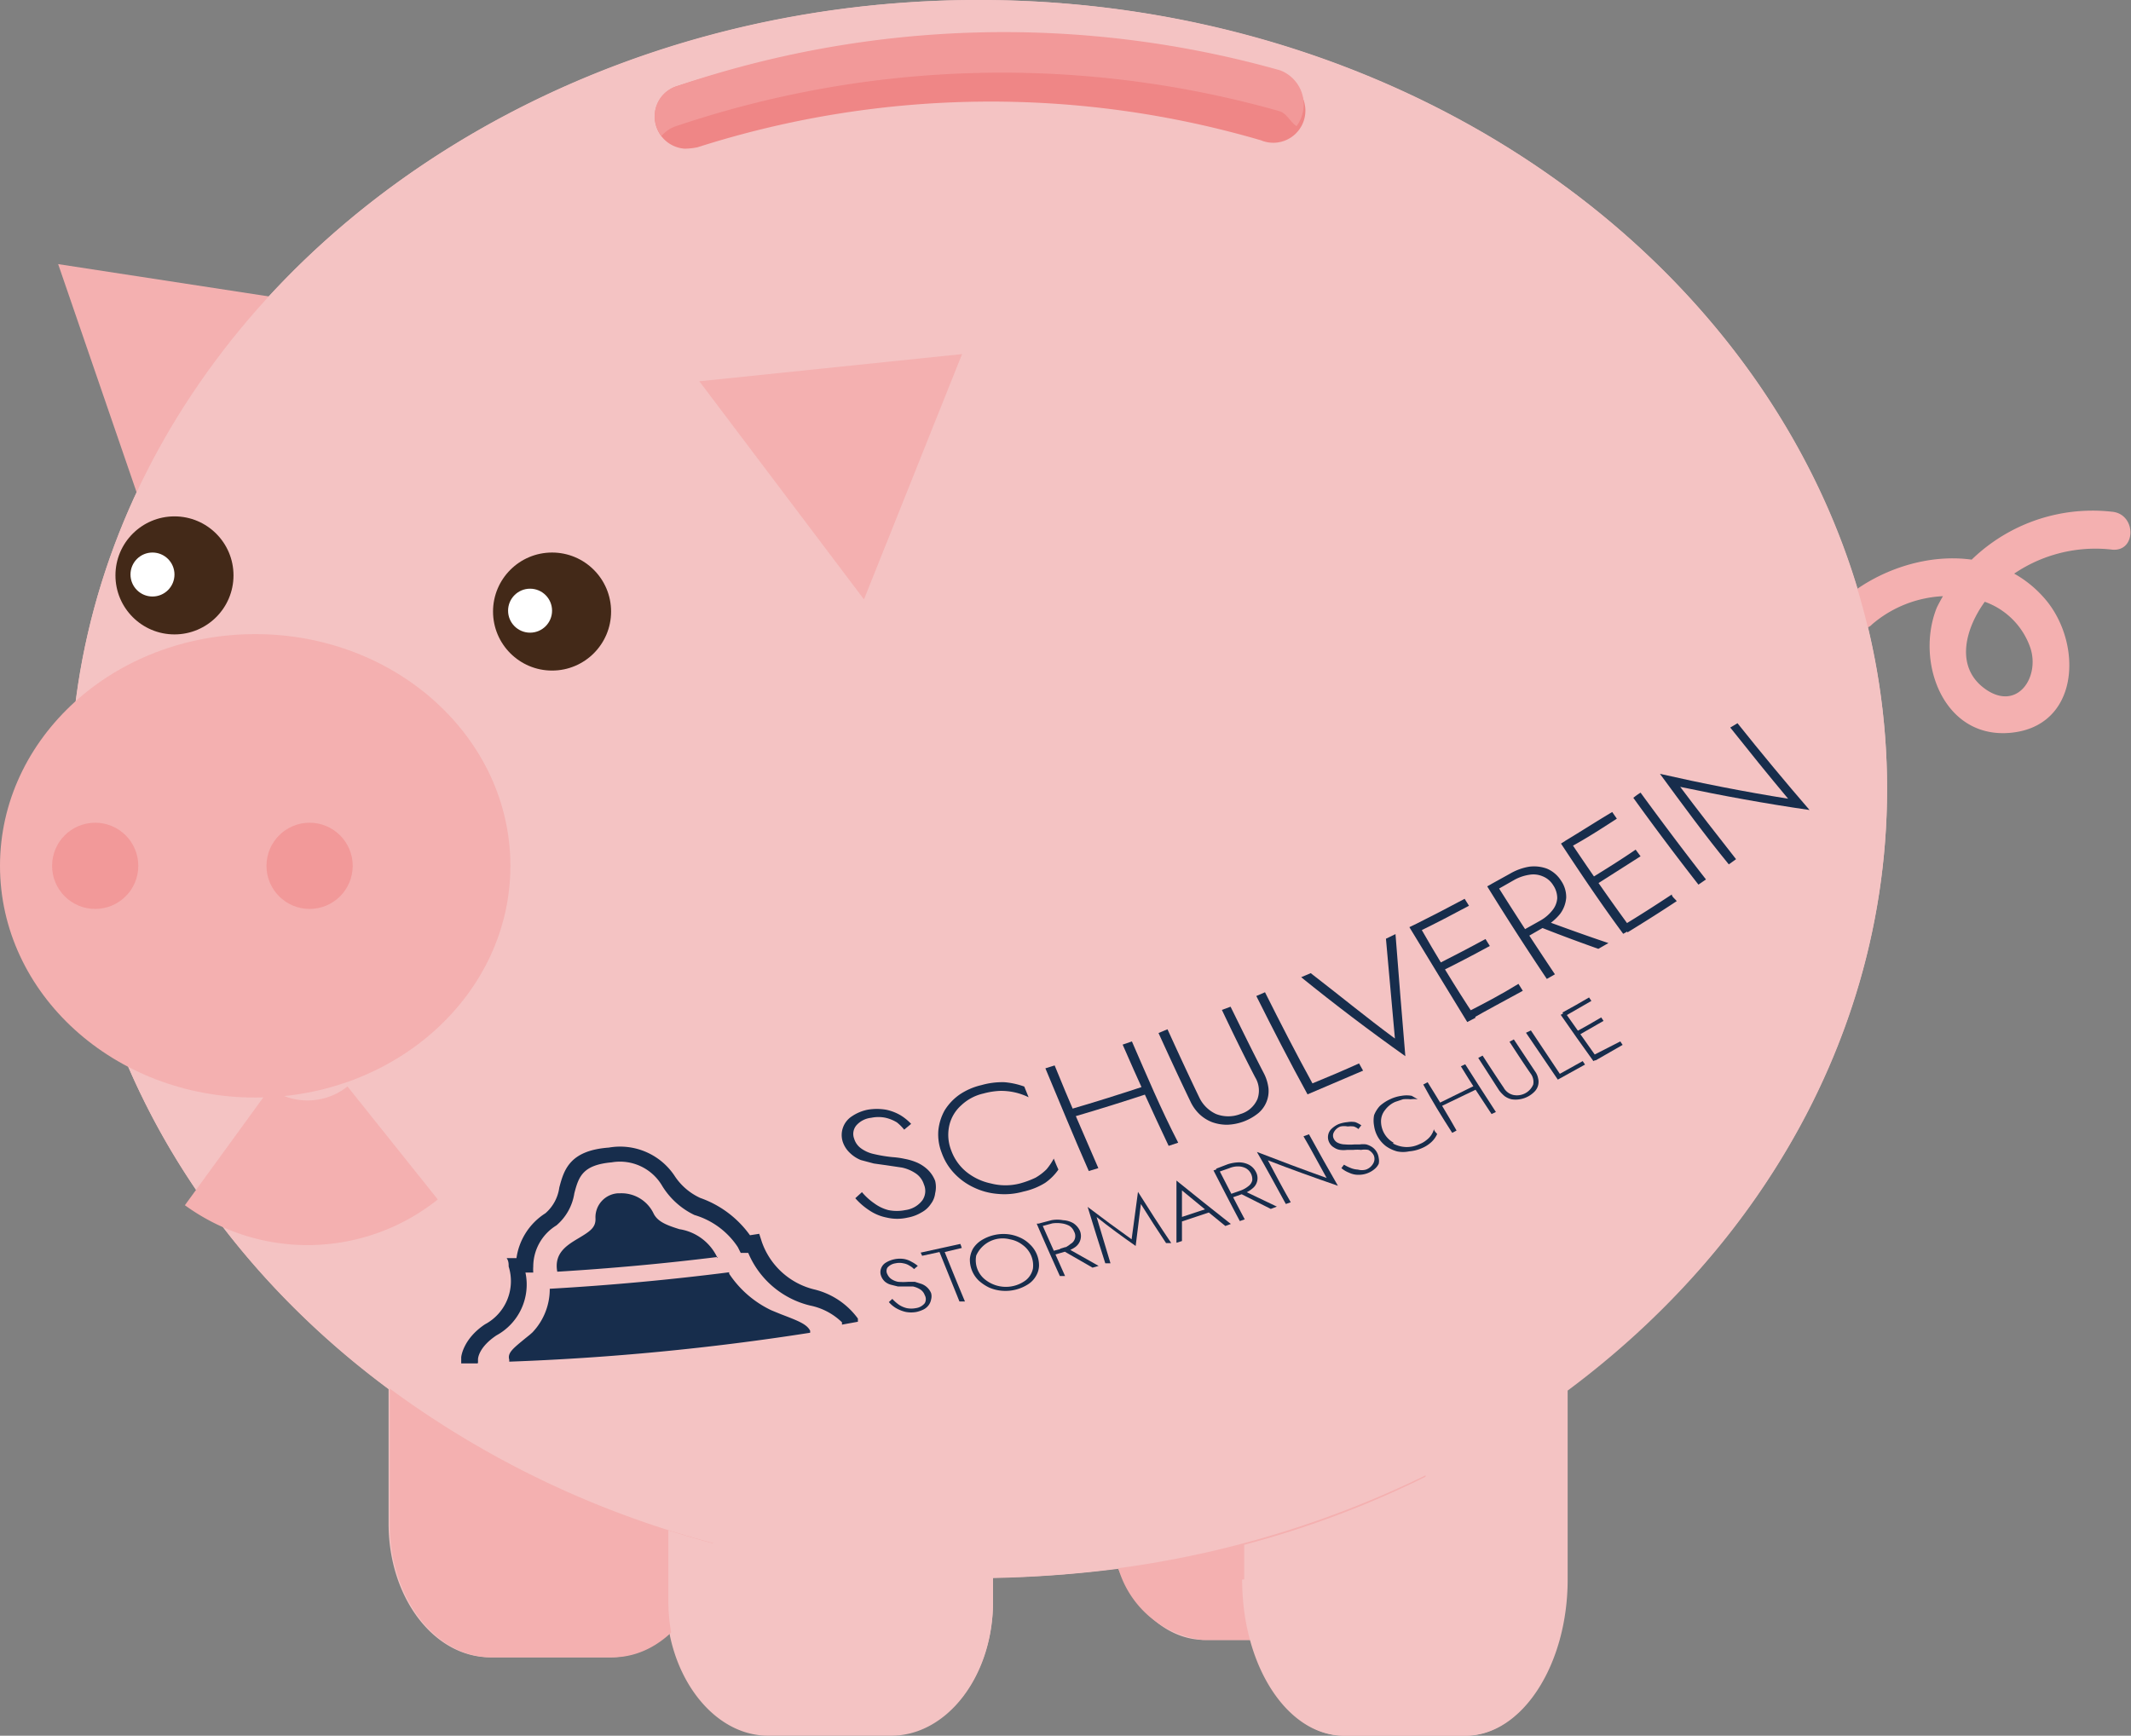 <svg xmlns="http://www.w3.org/2000/svg" viewBox="0 0 73.65 60"><rect x="0" y="0" width="73.65" height="60" fill="#808080" stroke="none"/><defs><style>.cls-1{fill:#f4c3c3;}.cls-2{fill:#f4b0b0;}.cls-3{fill:none;stroke:#f4b0b0;stroke-miterlimit:10;stroke-width:5px;}.cls-4{fill:#f29999;}.cls-5{fill:#432918;}.cls-6{fill:#fff;}.cls-7{fill:#ef8686;}.cls-8{fill:#172d4c;}</style></defs><g id="Ebene_2" data-name="Ebene 2"><g id="Klassenraum"><g id="Sparschwein"><g id="Sparschwein-2" data-name="Sparschwein"><path class="cls-1" d="M65.22,27.27C65.22,12.21,51.18,0,33.82,0S2.43,12.21,2.43,27.27c0,8.3,4.28,15.77,11,20.75v4.65c0,2.55,1.56,4.62,3.52,4.62h4.18a2.93,2.93,0,0,0,2-.87c.37,2,1.75,3.58,3.42,3.58H30.8c1.93,0,3.52-2.06,3.52-4.62v-.83a41,41,0,0,0,4.33-.32c.63,1.49,1.72,2.46,3,2.46h1.64C43.77,58.62,45,60,46.48,60h4.18c1.93,0,3.52-2.43,3.52-5.4V48.07C60.91,43.06,65.22,35.6,65.22,27.27Z"/><path class="cls-2" d="M64.67,21.61a4.06,4.06,0,0,1,3.92-.81,2.58,2.58,0,0,1,1.59,1.62c.31,1-.45,2.14-1.52,1.43-1.4-.94-.47-2.84.53-3.7A5,5,0,0,1,73,19c.84.08.84-1.23,0-1.31A6,6,0,0,0,66.94,21c-.75,1.85.21,4.56,2.56,4.33s2.48-3,1.25-4.54C69.06,18.71,66,19,64,20.49c-.62.49,0,1.64.68,1.12Z"/><polygon class="cls-2" points="2.01 9.13 4.99 17.8 11.07 10.52 2.01 9.13"/><ellipse class="cls-1" cx="33.82" cy="27.27" rx="31.4" ry="27.27"/><path class="cls-2" d="M13.47,52.67c0,2.55,1.56,4.62,3.52,4.62h4.18c1.77,0,3.21-1.73,3.47-3.95A33,33,0,0,1,13.47,48v4.65Z"/><path class="cls-2" d="M41.57,56.69h4.18c1.93,0,3.52-2.43,3.52-5.41V51a34.63,34.63,0,0,1-10.62,3.21A3.47,3.47,0,0,0,41.57,56.69Z"/><ellipse class="cls-2" cx="8.82" cy="29.93" rx="8.82" ry="8.01"/><path class="cls-3" d="M7.86,39.64a4.71,4.71,0,0,0,5.71-.13"/><circle class="cls-4" cx="3.29" cy="29.93" r="1.49"/><circle class="cls-4" cx="10.7" cy="29.93" r="1.49"/><polygon class="cls-2" points="33.25 12.24 24.17 13.18 29.86 20.72 33.25 12.24"/><path class="cls-1" d="M42.93,54.6c0,3,1.57,5.4,3.52,5.4h4.18c1.93,0,3.52-2.43,3.52-5.4V48.07A32.92,32.92,0,0,1,43,53.4v1.2Z"/><path class="cls-1" d="M23.1,52.9v2.45c0,2.56,1.56,4.62,3.52,4.62H30.8c1.93,0,3.52-2.06,3.52-4.62v-.8h-.5A35.21,35.21,0,0,1,23.1,52.9Z"/><circle class="cls-5" cx="6.03" cy="19.89" r="2.04"/><circle class="cls-6" cx="5.27" cy="19.86" r="0.76"/><circle class="cls-5" cx="19.08" cy="21.14" r="2.04"/><circle class="cls-6" cx="18.32" cy="21.11" r="0.76"/><path class="cls-7" d="M23.67,5.14A1.11,1.11,0,0,1,23.33,3a35.07,35.07,0,0,1,20.91-.26,1.11,1.11,0,1,1-.66,2.11,33.28,33.28,0,0,0-19.47.24A2.37,2.37,0,0,1,23.67,5.14Z"/><path class="cls-4" d="M22.86,4.7a1.18,1.18,0,0,1,.45-.32,35.22,35.22,0,0,1,20.9-.54c.26.07.39.39.6.52a1.26,1.26,0,0,0-.57-1.93A35.14,35.14,0,0,0,23.33,3a1.08,1.08,0,0,0-.62,1.43A.89.89,0,0,0,22.86,4.7Z"/></g><g id="Ebene_2-2" data-name="Ebene 2"><g id="Ebene_1-2" data-name="Ebene 1-2"><path class="cls-8" d="M16.51,47.13h-.57l0-.1s0-.08,0-.11.07-.64.82-1.14a1.69,1.69,0,0,0,.82-2c0-.09,0-.19-.07-.29h.34a2.2,2.2,0,0,1,1-1.55,1.43,1.43,0,0,0,.48-.89c.16-.6.35-1.28,1.71-1.38a2.26,2.26,0,0,1,2.29,1l0,0a2.11,2.11,0,0,0,.87.74,3.57,3.57,0,0,1,1.72,1.29l.32-.05.09.28a2.56,2.56,0,0,0,1.84,1.65,2.63,2.63,0,0,1,1.48,1l0,.11-.55.1,0-.08A2.2,2.2,0,0,0,28,45.13a3.11,3.11,0,0,1-2.14-1.82l-.26,0-.1-.2A2.71,2.71,0,0,0,24,42,2.65,2.65,0,0,1,22.89,41l0,0a1.69,1.69,0,0,0-1.75-.82c-1,.09-1.14.49-1.29,1.07a1.82,1.82,0,0,1-.62,1.11,1.67,1.67,0,0,0-.8,1.42,1.48,1.48,0,0,0,0,.21h-.27a2,2,0,0,1-1,2.17c-.63.42-.64.81-.64.83v.11h0Z"/><path class="cls-8" d="M24.81,43.45q-2.74.34-5.55.51v0c-.12-.65.34-.92.74-1.16s.6-.37.58-.7a.83.83,0,0,1,.77-.85h.07a1.23,1.23,0,0,1,1.16.68c.14.31.49.43.9.56a1.74,1.74,0,0,1,1.32,1Z"/><path class="cls-8" d="M28,46v.07a87.63,87.63,0,0,1-10.4,1l0-.07c-.07-.24.15-.4.56-.74l.15-.12.09-.08A2.17,2.17,0,0,0,19,44.6v-.05c2.1-.12,4.16-.31,6.2-.57l0,.05a3.6,3.6,0,0,0,1.45,1.26l.12.05.22.09C27.59,45.66,27.88,45.77,28,46Z"/><path class="cls-8" d="M30.22,41.6a1.42,1.42,0,0,0,.48.23,1.47,1.47,0,0,0,.59,0,.88.88,0,0,0,.59-.34.57.57,0,0,0,.05-.55.71.71,0,0,0-.3-.39,1.35,1.35,0,0,0-.46-.19l-.54-.08-.43-.06-.45-.12a1.18,1.18,0,0,1-.37-.24.93.93,0,0,1-.25-.38.77.77,0,0,1,.31-.89,1.5,1.5,0,0,1,.55-.23,1.9,1.9,0,0,1,.63,0,1.67,1.67,0,0,1,.5.19,1.8,1.8,0,0,1,.37.3l-.24.2A1.68,1.68,0,0,0,31,38.8a1.34,1.34,0,0,0-.39-.16,1.2,1.2,0,0,0-.5,0,.79.79,0,0,0-.52.27.46.46,0,0,0-.07.45.64.64,0,0,0,.23.33,1.17,1.17,0,0,0,.44.2,5,5,0,0,0,.66.11,2.83,2.83,0,0,1,.42.06,2,2,0,0,1,.43.13,1.33,1.33,0,0,1,.36.24,1.07,1.07,0,0,1,.26.39.91.91,0,0,1,0,.43.75.75,0,0,1-.15.37.89.89,0,0,1-.32.29,1.4,1.4,0,0,1-.48.18,1.59,1.59,0,0,1-.72,0,1.64,1.64,0,0,1-.62-.26,2.35,2.35,0,0,1-.47-.41l.23-.21A2.14,2.14,0,0,0,30.22,41.6Z"/><path class="cls-8" d="M33.4,40.51a2,2,0,0,0,.85.4,2,2,0,0,0,1,0,3.16,3.16,0,0,0,.54-.2,1.82,1.82,0,0,0,.38-.29,2.19,2.19,0,0,0,.25-.37c.05.13.1.25.16.38a1.83,1.83,0,0,1-.46.46,2.36,2.36,0,0,1-.75.3,2.39,2.39,0,0,1-.89.08,2.32,2.32,0,0,1-.82-.22,2.21,2.21,0,0,1-.67-.48,2,2,0,0,1-.44-.71,1.75,1.75,0,0,1-.12-.78,1.79,1.79,0,0,1,.22-.7,1.87,1.87,0,0,1,.51-.54,2.25,2.25,0,0,1,.76-.33,2.62,2.62,0,0,1,.8-.1,2.67,2.67,0,0,1,.68.15l.15.37a2.15,2.15,0,0,0-1-.22,2.62,2.62,0,0,0-.56.09,1.64,1.64,0,0,0-.77.41,1.33,1.33,0,0,0-.41.69,1.48,1.48,0,0,0,.07.88A1.7,1.7,0,0,0,33.4,40.51Z"/><path class="cls-8" d="M36.45,36.83c.48,1.19,1,2.37,1.51,3.55l-.33.1c-.52-1.18-1-2.36-1.5-3.55Zm.46,1.54c.93-.27,1.85-.56,2.75-.86l.12.26c-.91.3-1.83.59-2.76.86C37,38.54,37,38.46,36.91,38.37ZM39.12,36c.51,1.17,1,2.34,1.6,3.5l-.33.11c-.55-1.16-1.08-2.33-1.59-3.5Z"/><path class="cls-8" d="M40.35,35.58c.36.79.72,1.57,1.1,2.36a1.19,1.19,0,0,0,.58.57,1.16,1.16,0,0,0,.84,0,.92.92,0,0,0,.59-.52.88.88,0,0,0-.08-.75c-.4-.77-.78-1.55-1.15-2.33l.3-.11c.38.77.76,1.55,1.16,2.32a1.52,1.52,0,0,1,.15.5,1,1,0,0,1-.34.85,1.8,1.8,0,0,1-1.08.41,1.51,1.51,0,0,1-.53-.09,1.33,1.33,0,0,1-.44-.28,1.47,1.47,0,0,1-.31-.44c-.38-.79-.74-1.57-1.1-2.36Z"/><path class="cls-8" d="M43.72,34.3c.53,1.06,1.07,2.11,1.64,3.15.54-.22,1.08-.45,1.61-.69l.14.25-1.92.82c-.62-1.13-1.2-2.26-1.77-3.4Z"/><path class="cls-8" d="M47.9,32.45l.33-.16c.11,1.41.22,2.81.34,4.22q-1.86-1.32-3.6-2.73l.33-.14c1,.77,1.92,1.53,2.91,2.26C48.11,34.75,48,33.6,47.9,32.45Z"/><path class="cls-8" d="M49,31.91c.63,1.1,1.28,2.19,2,3.27l-.29.15c-.67-1.09-1.33-2.18-2-3.28Zm-.14.07c.6-.3,1.18-.6,1.76-.91l.15.24c-.58.31-1.17.62-1.77.91C49,32.14,48.9,32.06,48.85,32Zm.8,1.36c.57-.29,1.13-.58,1.68-.88l.15.24c-.55.3-1.12.6-1.69.88C49.75,33.5,49.7,33.42,49.65,33.34Zm1,1.67c.61-.31,1.22-.63,1.82-1l.15.24c-.6.33-1.21.65-1.82,1Z"/><path class="cls-8" d="M51.67,30.49c.67,1.07,1.36,2.13,2.07,3.19l-.28.16c-.71-1.06-1.4-2.13-2.06-3.2Zm-.13.07.65-.36a1.94,1.94,0,0,1,.66-.24,1.3,1.3,0,0,1,.62.07,1.07,1.07,0,0,1,.48.41,1,1,0,0,1,.18.59,1.07,1.07,0,0,1-.21.56,1.8,1.8,0,0,1-.54.45l-.66.38-.14-.23.66-.37a1.39,1.39,0,0,0,.41-.35.74.74,0,0,0,.17-.42.8.8,0,0,0-.14-.45.75.75,0,0,0-.37-.31.81.81,0,0,0-.46-.05,1.53,1.53,0,0,0-.52.18l-.65.37A1.76,1.76,0,0,0,51.54,30.56Zm1.82,1.25c.74.27,1.48.54,2.23.79l-.35.2c-.73-.26-1.46-.53-2.18-.82Z"/><path class="cls-8" d="M54.21,29c.7,1.05,1.42,2.09,2.17,3.11a2.61,2.61,0,0,1-.28.17c-.74-1-1.46-2.07-2.15-3.12Zm-.12.07c.55-.33,1.09-.68,1.63-1l.16.23c-.54.35-1.08.7-1.64,1Zm.88,1.3c.52-.32,1.05-.65,1.56-1l.17.23-1.57,1C55.07,30.53,55,30.45,55,30.37ZM56.08,32c.58-.35,1.14-.71,1.7-1.08,0,.08.11.15.17.23-.56.37-1.13.73-1.7,1.08C56.19,32.12,56.14,32,56.08,32Z"/><path class="cls-8" d="M56.7,27.4c.73,1,1.48,2,2.26,3l-.26.18c-.78-1-1.53-2-2.25-3A2.2,2.2,0,0,1,56.7,27.4Z"/><path class="cls-8" d="M60.05,25q1.22,1.53,2.49,3c-1.52-.22-3-.49-4.47-.8.63.84,1.28,1.67,1.93,2.5l-.25.18c-.82-1-1.61-2.08-2.38-3.13,1.45.33,2.93.62,4.43.86-.68-.81-1.34-1.63-2-2.46Z"/><path class="cls-8" d="M31.08,45.11a.85.85,0,0,0,.26.11.81.81,0,0,0,.31,0,.48.48,0,0,0,.31-.17.28.28,0,0,0,0-.28.39.39,0,0,0-.16-.2.77.77,0,0,0-.25-.1l-.29,0-.23,0-.24-.06a.53.53,0,0,1-.21-.11.49.49,0,0,1-.13-.2.36.36,0,0,1,0-.25.39.39,0,0,1,.16-.2.94.94,0,0,1,.63-.13.79.79,0,0,1,.27.1,1.1,1.1,0,0,1,.21.14l-.13.11a.61.61,0,0,0-.16-.12.54.54,0,0,0-.21-.08.61.61,0,0,0-.27,0,.45.45,0,0,0-.28.15.23.23,0,0,0,0,.23.4.4,0,0,0,.13.16.64.64,0,0,0,.24.1,2.11,2.11,0,0,0,.35,0l.23,0,.22.07a.57.57,0,0,1,.34.32.42.42,0,0,1,0,.22.46.46,0,0,1-.08.19.5.5,0,0,1-.17.15,1.06,1.06,0,0,1-.25.09,1,1,0,0,1-.38,0,1.2,1.2,0,0,1-.33-.13,1,1,0,0,1-.25-.21l.12-.11A1.37,1.37,0,0,0,31.08,45.11Z"/><path class="cls-8" d="M31.82,43.3,33.19,43a1.21,1.21,0,0,1,.05.14l-.59.14c.23.57.46,1.14.7,1.71l-.19,0-.69-1.71-.6.13Z"/><path class="cls-8" d="M33.52,43.52a.89.89,0,0,1,.11-.36.93.93,0,0,1,.28-.28,1.45,1.45,0,0,1,.88-.22,1.36,1.36,0,0,1,.44.11,1.13,1.13,0,0,1,.36.24,1,1,0,0,1,.32.74.74.74,0,0,1-.1.35.83.83,0,0,1-.27.29,1.45,1.45,0,0,1-.9.23,1.41,1.41,0,0,1-.45-.11,1.51,1.51,0,0,1-.36-.24A1,1,0,0,1,33.52,43.52Zm.55.73a1.15,1.15,0,0,0,1.39,0,.7.7,0,0,0,.24-.4.87.87,0,0,0-.35-.81,1,1,0,0,0-.45-.2,1,1,0,0,0-1.16.56s0,0,0,0A.85.85,0,0,0,34.07,44.25Z"/><path class="cls-8" d="M36,42.29l.81,1.82-.18,0c-.27-.6-.54-1.2-.8-1.81Zm-.08,0,.42-.11a1.09,1.09,0,0,1,.4,0,.79.79,0,0,1,.35.1.63.63,0,0,1,.23.26.47.47,0,0,1-.16.57,1,1,0,0,1-.36.16l-.41.12-.06-.13.42-.11A.84.84,0,0,0,37,43a.31.31,0,0,0,.12-.43.41.41,0,0,0-.17-.2.79.79,0,0,0-.26-.08,1.12,1.12,0,0,0-.32,0l-.41.11Zm.9.82,1.15.65-.21.06-1.13-.65Z"/><path class="cls-8" d="M38.38,43.67l-.18,0c-.21-.65-.41-1.3-.61-1.95.5.38,1,.75,1.52,1.12.07-.54.15-1.09.22-1.64.37.59.75,1.18,1.15,1.77l-.18,0q-.44-.66-.87-1.35l-.18,1.45c-.46-.32-.91-.65-1.35-1Z"/><path class="cls-8" d="M40.85,42.1v.8l-.19.06,0-2.15c.62.5,1.24,1,1.88,1.5l-.19.07-.65-.53,0,0-.85-.7Zm-.1,0,1-.33.13.11-1.11.37Z"/><path class="cls-8" d="M42.11,40.4c.3.58.6,1.17.91,1.75l-.17.06c-.31-.58-.61-1.17-.91-1.75Zm-.08,0,.39-.15a1.34,1.34,0,0,1,.4-.07.77.77,0,0,1,.34.08.56.56,0,0,1,.24.24.45.45,0,0,1-.11.58,1,1,0,0,1-.34.19l-.4.14-.06-.12.4-.14a.93.93,0,0,0,.26-.15.34.34,0,0,0,.13-.2.44.44,0,0,0-.23-.42.58.58,0,0,0-.26-.06.77.77,0,0,0-.3.06l-.4.14Zm.93.75,1.17.56-.21.08-1.15-.58Z"/><path class="cls-8" d="M45.24,39.21c.33.6.66,1.19,1,1.78-.81-.28-1.62-.57-2.42-.88.26.49.53,1,.79,1.45l-.17.06c-.33-.6-.65-1.2-1-1.8.8.31,1.6.61,2.41.9-.27-.48-.54-1-.8-1.44Z"/><path class="cls-8" d="M46.67,40.37a.76.76,0,0,0,.26.06.52.52,0,0,0,.28,0,.46.46,0,0,0,.26-.23.31.31,0,0,0,0-.28.42.42,0,0,0-.18-.17.69.69,0,0,0-.25,0,1.22,1.22,0,0,0-.27,0h-.22a.9.9,0,0,1-.23,0,.49.49,0,0,1-.21-.08.41.41,0,0,1-.16-.16.4.4,0,0,1,.06-.48.85.85,0,0,1,.25-.17,1.16,1.16,0,0,1,.31-.07.76.76,0,0,1,.27,0,1,1,0,0,1,.21.11,1.47,1.47,0,0,0-.1.13.51.51,0,0,0-.16-.09.8.8,0,0,0-.21,0,.66.66,0,0,0-.25,0,.42.42,0,0,0-.23.2.24.24,0,0,0,0,.23.29.29,0,0,0,.15.14.59.59,0,0,0,.23.05,1.9,1.9,0,0,0,.34,0H47a.78.78,0,0,1,.22,0,.72.72,0,0,1,.2.09.53.53,0,0,1,.23.38.48.48,0,0,1,0,.2.52.52,0,0,1-.13.17.83.83,0,0,1-.22.14.84.84,0,0,1-.35.07.71.71,0,0,1-.32-.07.92.92,0,0,1-.27-.16l.09-.12A1.38,1.38,0,0,0,46.67,40.37Z"/><path class="cls-8" d="M48.13,39.52a1,1,0,0,0,.45.13,1,1,0,0,0,.48-.1.84.84,0,0,0,.24-.14.7.7,0,0,0,.26-.38c0,.06.07.12.11.17a.83.83,0,0,1-.19.27,1.11,1.11,0,0,1-.34.22,1.36,1.36,0,0,1-.44.11,1,1,0,0,1-.42,0,1.21,1.21,0,0,1-.38-.18,1.07,1.07,0,0,1-.41-.7,1,1,0,0,1,0-.37,1,1,0,0,1,.2-.32,1.41,1.41,0,0,1,.35-.23,1.33,1.33,0,0,1,.4-.12,1,1,0,0,1,.35,0L49,38a1,1,0,0,0-.25,0,1.18,1.18,0,0,0-.26,0l-.27.09a.87.87,0,0,0-.35.28.62.62,0,0,0-.14.38.85.85,0,0,0,.45.76Z"/><path class="cls-8" d="M49.34,37.41c.35.56.69,1.12,1,1.67l-.15.08c-.36-.56-.7-1.11-1-1.67Zm.36.74L51,37.51l.08.12-1.33.64Zm.94-1.36c.35.55.7,1.1,1.06,1.65l-.15.07c-.36-.54-.72-1.09-1.06-1.65Z"/><path class="cls-8" d="M51.24,36.49c.24.37.48.74.73,1.11a.51.51,0,0,0,.33.25.61.61,0,0,0,.69-.36.48.48,0,0,0-.09-.38c-.25-.36-.49-.73-.73-1.1l.15-.08.73,1.1a.62.62,0,0,1,.11.25.48.48,0,0,1-.12.45.91.91,0,0,1-.52.27.87.87,0,0,1-.28,0,.66.66,0,0,1-.24-.11,1.19,1.19,0,0,1-.19-.2l-.72-1.12Z"/><path class="cls-8" d="M52.91,35.62q.5.75,1,1.5l.79-.44.08.12-.94.52-1.1-1.62Z"/><path class="cls-8" d="M54.09,35l1.13,1.6-.15.08c-.38-.53-.76-1.06-1.13-1.6ZM54,35c.31-.17.62-.34.92-.52l.08.12-.92.53Zm.46.67c.3-.16.59-.33.88-.5l.08.12-.87.5Zm.58.82L56,36l.08.12-.94.54Z"/></g></g></g></g></g></svg>